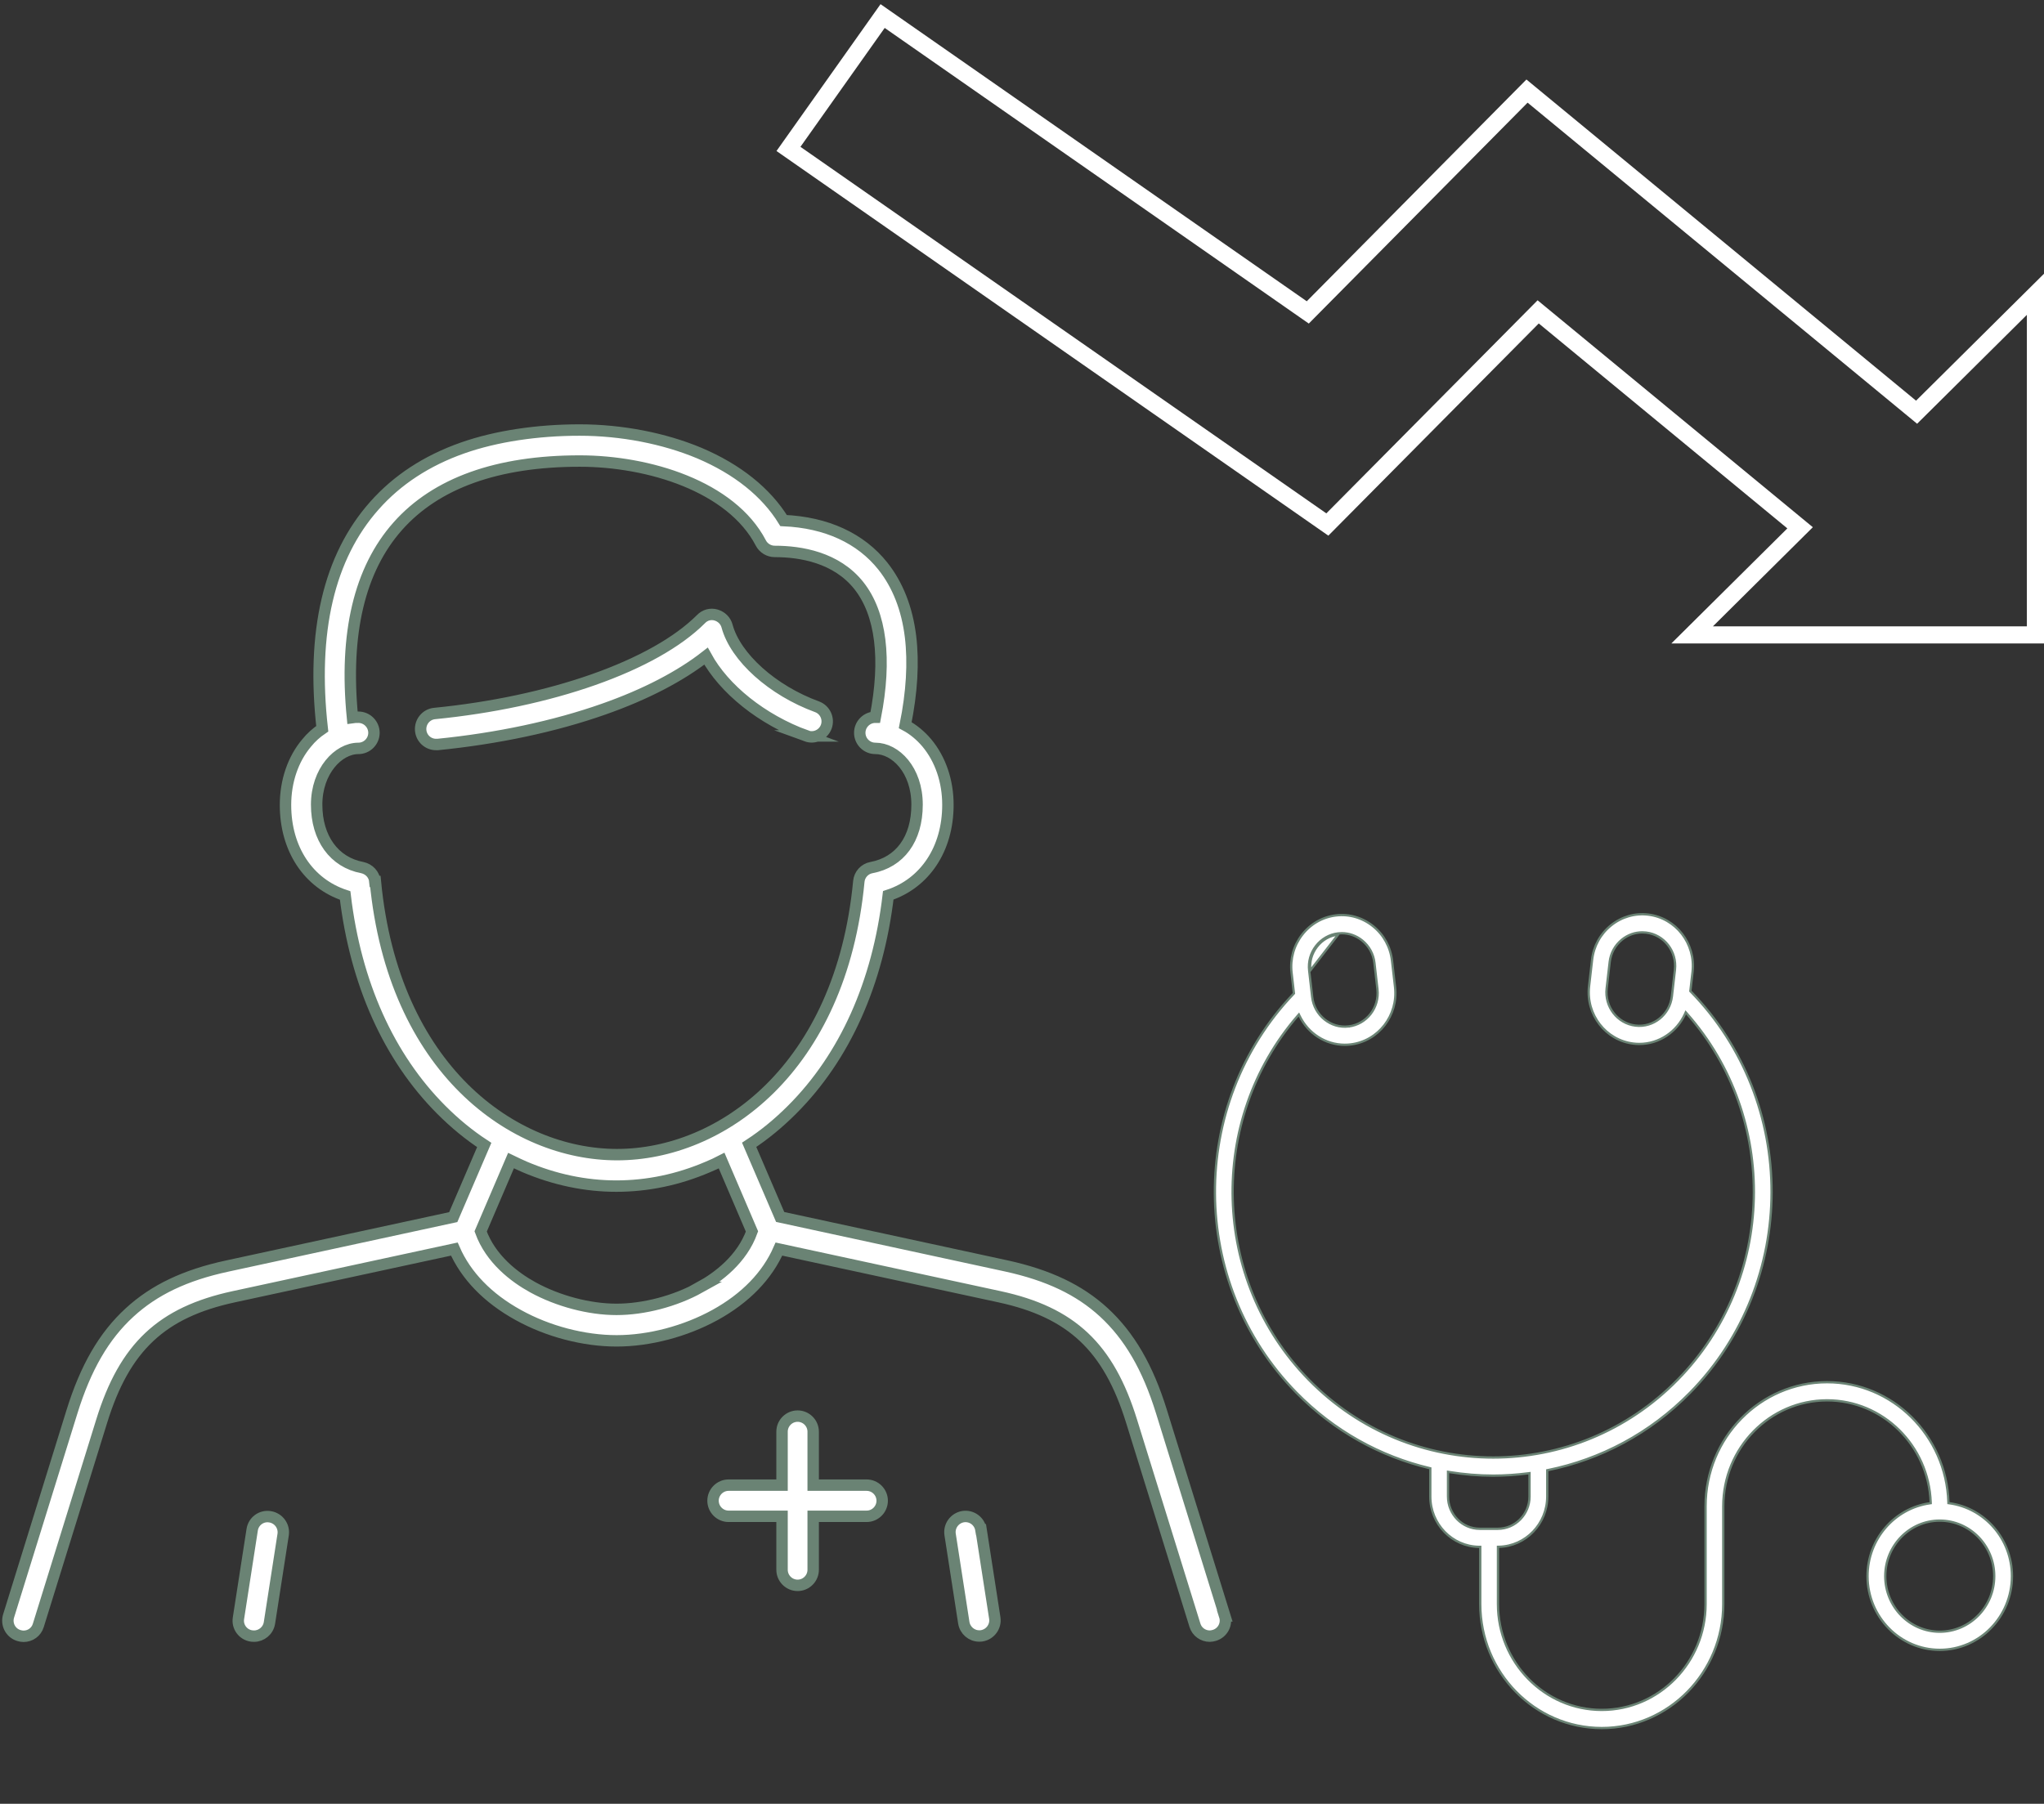<svg width="179" height="158" viewBox="0 0 179 158" fill="none" xmlns="http://www.w3.org/2000/svg">
<rect x="0" y="0" width="179" height="158" fill="#333333" stroke="none"/>
<path d="M157 45.705L157.64 46.233L157.052 46.816L148.185 55.615H178.25V25.779L168.324 35.63L167.842 36.108L167.318 35.676L133.726 7.978L114.971 26.917L114.527 27.366L114.009 27.005L77.294 1.406L69.049 13.044L116.24 45.944L134.223 27.804L134.704 27.318L135.232 27.753L157 45.705Z" stroke="white" stroke-width="1.5"/>
<path d="M118.105 89.91C119.682 89.721 120.812 88.261 120.629 86.656L120.629 86.656L120.363 84.337C120.363 84.337 120.363 84.337 120.363 84.337C120.274 83.563 119.893 82.868 119.288 82.381C118.773 81.965 118.15 81.744 117.507 81.744C117.395 81.744 117.283 81.75 117.172 81.763L117.171 81.763C116.411 81.854 115.729 82.245 115.252 82.861C114.774 83.477 114.559 84.243 114.648 85.016C114.648 85.016 114.648 85.016 114.648 85.016L114.913 87.337L114.913 87.337C115.097 88.942 116.544 90.103 118.105 89.91ZM118.105 89.91C118.105 89.91 118.105 89.91 118.104 89.91L118.093 89.811L118.105 89.91C118.105 89.91 118.105 89.91 118.105 89.91ZM125.256 128.694V128.615L125.179 128.597C120.905 127.577 116.849 125.376 113.523 121.983C104.096 112.365 104.019 96.773 113.282 87.052L113.314 87.018L113.309 86.972L113.107 85.201L113.107 85.201C112.969 84.006 113.299 82.825 114.036 81.875L114.036 81.875C114.772 80.926 115.821 80.327 116.992 80.187L116.992 80.187C118.161 80.046 119.318 80.384 120.25 81.134C121.18 81.885 121.768 82.957 121.904 84.153L121.904 84.153L122.17 86.472C122.453 88.95 120.708 91.198 118.284 91.486L118.284 91.486C118.11 91.507 117.938 91.517 117.768 91.517C116.067 91.517 114.548 90.51 113.812 89.001L113.746 88.865L113.646 88.979C105.733 98.117 106.054 112.121 114.618 120.859C123.523 129.943 138.011 129.942 146.916 120.859L146.852 120.797L146.916 120.859C155.538 112.062 155.809 97.923 147.729 88.79L147.627 88.675L147.563 88.815C146.849 90.385 145.302 91.444 143.561 91.444C143.391 91.444 143.219 91.434 143.045 91.413L143.045 91.413C140.621 91.124 138.876 88.876 139.159 86.399L139.425 84.079C139.561 82.883 140.149 81.812 141.079 81.061C142.011 80.311 143.166 79.976 144.337 80.114C146.761 80.403 148.505 82.65 148.222 85.128L148.035 86.767L148.029 86.814L148.063 86.849C157.52 96.554 157.504 112.299 148.012 121.983C144.485 125.581 140.137 127.84 135.578 128.769L135.498 128.786V128.867V131.086C135.498 133.484 133.612 135.43 131.279 135.49L131.182 135.492V135.59V140.509C131.182 145.619 135.258 149.78 140.272 149.78C145.286 149.78 149.362 145.619 149.362 140.509V131.933C149.362 125.944 154.137 121.075 160.004 121.075C165.753 121.075 170.443 125.755 170.628 131.58L170.63 131.664L170.714 131.676C173.801 132.099 176.193 134.798 176.193 138.064C176.193 141.624 173.354 144.517 169.869 144.517C166.385 144.517 163.546 141.624 163.546 138.064C163.546 134.81 165.921 132.12 168.99 131.681L169.079 131.668L169.076 131.578C168.891 126.633 164.9 122.662 160.004 122.662C154.99 122.662 150.913 126.823 150.913 131.933V140.509C150.913 146.498 146.138 151.367 140.272 151.367C134.405 151.367 129.63 146.498 129.63 140.509V135.596V135.497L129.531 135.496C127.171 135.467 125.256 133.504 125.256 131.086V128.694ZM144.157 81.69L144.157 81.69C144.046 81.677 143.934 81.67 143.822 81.67C143.179 81.67 142.556 81.891 142.041 82.307C141.436 82.795 141.055 83.49 140.966 84.263L140.7 86.584C140.517 88.188 141.647 89.648 143.225 89.837C144.805 90.025 146.232 88.868 146.416 87.263L146.681 84.944C146.864 83.339 145.735 81.878 144.157 81.69ZM133.946 129.154V129.041L133.833 129.055C132.815 129.186 131.791 129.258 130.767 129.258C129.482 129.258 128.197 129.149 126.924 128.943L126.808 128.925V129.042V131.086C126.808 132.644 128.051 133.914 129.583 133.914H131.172C132.704 133.914 133.946 132.644 133.946 131.086V129.154ZM115.331 82.922C115.792 82.327 116.45 81.95 117.183 81.863L114.747 85.005C114.662 84.258 114.869 83.518 115.331 82.922ZM169.869 142.93C172.503 142.93 174.642 140.745 174.642 138.064C174.642 135.383 172.503 133.198 169.869 133.198C167.237 133.198 165.098 135.383 165.098 138.064C165.098 140.745 167.237 142.93 169.869 142.93Z" fill="white" stroke="#6A8374" stroke-width="0.2"/>
<g clip-path="url(#clip0_2506_75)">
<path d="M70.613 64.463C71.323 64.723 72.1 64.354 72.359 63.658C72.618 62.948 72.25 62.17 71.555 61.911C67.64 60.477 64.407 57.57 63.671 54.84C63.548 54.376 63.18 54.008 62.702 53.871C62.225 53.734 61.734 53.871 61.393 54.226C59.374 56.246 56.114 58.075 51.968 59.536C47.862 60.983 43.047 62.006 38.069 62.498C37.319 62.566 36.773 63.235 36.841 63.986C36.909 64.695 37.496 65.214 38.191 65.214C38.232 65.214 38.287 65.214 38.328 65.214C43.538 64.695 48.571 63.631 52.868 62.115C56.523 60.832 59.579 59.235 61.829 57.475C63.411 60.368 66.712 63.03 70.627 64.463H70.613Z" fill="white" stroke="#6A8374" stroke-miterlimit="10"/>
<path d="M107.263 141.543L101.712 123.648C100.512 119.772 98.902 117.015 96.665 114.953C94.51 112.974 91.796 111.691 88.113 110.886L68.322 106.6L65.607 100.28C66.944 99.406 68.185 98.383 69.358 97.209C73.982 92.595 76.888 86.112 77.788 78.427C80.993 77.376 83.012 74.373 83.012 70.496C83.012 68.422 82.357 66.497 81.157 65.064C80.611 64.422 79.97 63.89 79.275 63.521C79.861 60.641 80.011 58.034 79.738 55.768C79.438 53.311 78.62 51.237 77.324 49.599C75.374 47.142 72.373 45.763 68.622 45.599C67.094 43.115 64.557 41.095 61.243 39.689C58.147 38.392 54.423 37.669 50.754 37.669C47.085 37.669 43.456 38.201 40.51 39.239C37.373 40.344 34.782 42.037 32.79 44.289C28.794 48.78 27.266 55.359 28.221 63.835C27.716 64.177 27.252 64.586 26.857 65.077C25.657 66.497 25.002 68.435 25.002 70.51C25.002 74.386 27.02 77.389 30.226 78.441C31.14 86.125 34.045 92.609 38.655 97.222C39.828 98.396 41.069 99.42 42.406 100.294L39.692 106.613L19.901 110.899C16.218 111.691 13.503 112.988 11.348 114.967C9.098 117.028 7.502 119.799 6.302 123.662L0.75 141.557C0.532 142.28 0.927 143.045 1.65 143.263C1.787 143.304 1.923 143.331 2.06 143.331C2.646 143.331 3.178 142.963 3.355 142.376L8.907 124.481C10.912 117.997 14.158 114.953 20.473 113.588L39.787 109.412C40.797 111.732 42.706 113.711 45.38 115.185C47.985 116.632 51.136 117.451 54 117.451C56.864 117.451 60.015 116.619 62.62 115.185C65.294 113.711 67.203 111.732 68.213 109.412L87.527 113.588C93.842 114.953 97.088 118.011 99.093 124.481L104.645 142.362C104.822 142.949 105.367 143.318 105.94 143.318C106.077 143.318 106.213 143.29 106.35 143.249C107.072 143.031 107.482 142.266 107.25 141.543H107.263ZM32.831 77.212C32.776 76.598 32.313 76.12 31.726 75.997C29.257 75.533 27.73 73.417 27.73 70.483C27.73 67.548 29.626 65.555 31.385 65.555C32.135 65.555 32.749 64.941 32.749 64.19C32.749 63.44 32.135 62.825 31.385 62.825C31.221 62.825 31.044 62.825 30.867 62.852C30.144 55.495 31.481 49.872 34.836 46.091C38.191 42.31 43.552 40.385 50.767 40.385C56.796 40.385 64.039 42.596 66.63 47.565C66.862 48.015 67.34 48.302 67.844 48.302C70.122 48.302 73.246 48.821 75.21 51.291C77.16 53.748 77.651 57.72 76.656 62.825C75.906 62.825 75.292 63.44 75.292 64.19C75.292 64.941 75.906 65.555 76.656 65.555C78.415 65.555 80.311 67.439 80.311 70.483C80.311 73.527 78.784 75.533 76.315 75.997C75.715 76.106 75.264 76.611 75.21 77.212C73.641 93.66 63.125 101.14 54.041 101.14C44.943 101.14 34.441 93.66 32.872 77.212H32.831ZM61.297 112.769C59.115 113.984 56.373 114.694 53.986 114.694C51.599 114.694 48.871 113.971 46.675 112.769C45.039 111.869 42.979 110.299 42.092 107.869L44.752 101.659C45.148 101.85 45.543 102.041 45.953 102.218C48.558 103.324 51.258 103.897 53.973 103.897C56.687 103.897 59.388 103.338 61.993 102.218C62.402 102.054 62.798 101.863 63.193 101.659L65.853 107.869C64.98 110.299 62.907 111.869 61.27 112.769H61.297Z" fill="white" stroke="#6A8374" stroke-miterlimit="10"/>
<path d="M85.903 133.995C85.781 133.244 85.099 132.739 84.349 132.848C83.598 132.971 83.094 133.667 83.203 134.404L84.403 142.144C84.512 142.812 85.085 143.304 85.753 143.304C85.822 143.304 85.89 143.304 85.972 143.29C86.722 143.167 87.227 142.471 87.117 141.734L85.917 133.995H85.903Z" fill="white" stroke="#6A8374" stroke-miterlimit="10"/>
<path d="M23.638 132.862C22.888 132.739 22.192 133.258 22.083 134.008L20.883 141.748C20.76 142.499 21.278 143.195 22.028 143.304C22.096 143.304 22.178 143.318 22.247 143.318C22.901 143.318 23.488 142.84 23.597 142.157L24.797 134.418C24.906 133.681 24.402 132.985 23.651 132.862H23.638Z" fill="white" stroke="#6A8374" stroke-miterlimit="10"/>
<path d="M75.892 130.091H71.213V125.409C71.213 124.658 70.6 124.044 69.85 124.044C69.099 124.044 68.486 124.658 68.486 125.409V130.091H63.807C63.057 130.091 62.443 130.705 62.443 131.456C62.443 132.207 63.057 132.821 63.807 132.821H68.486V137.503C68.486 138.254 69.099 138.868 69.85 138.868C70.6 138.868 71.213 138.254 71.213 137.503V132.821H75.892C76.642 132.821 77.256 132.207 77.256 131.456C77.256 130.705 76.642 130.091 75.892 130.091Z" fill="white" stroke="#6A8374" stroke-miterlimit="10"/>
</g>
<defs>
<clipPath id="clip0_2506_75">
<rect width="108" height="107" fill="white" transform="translate(0 37)"/>
</clipPath>
</defs>
</svg>
